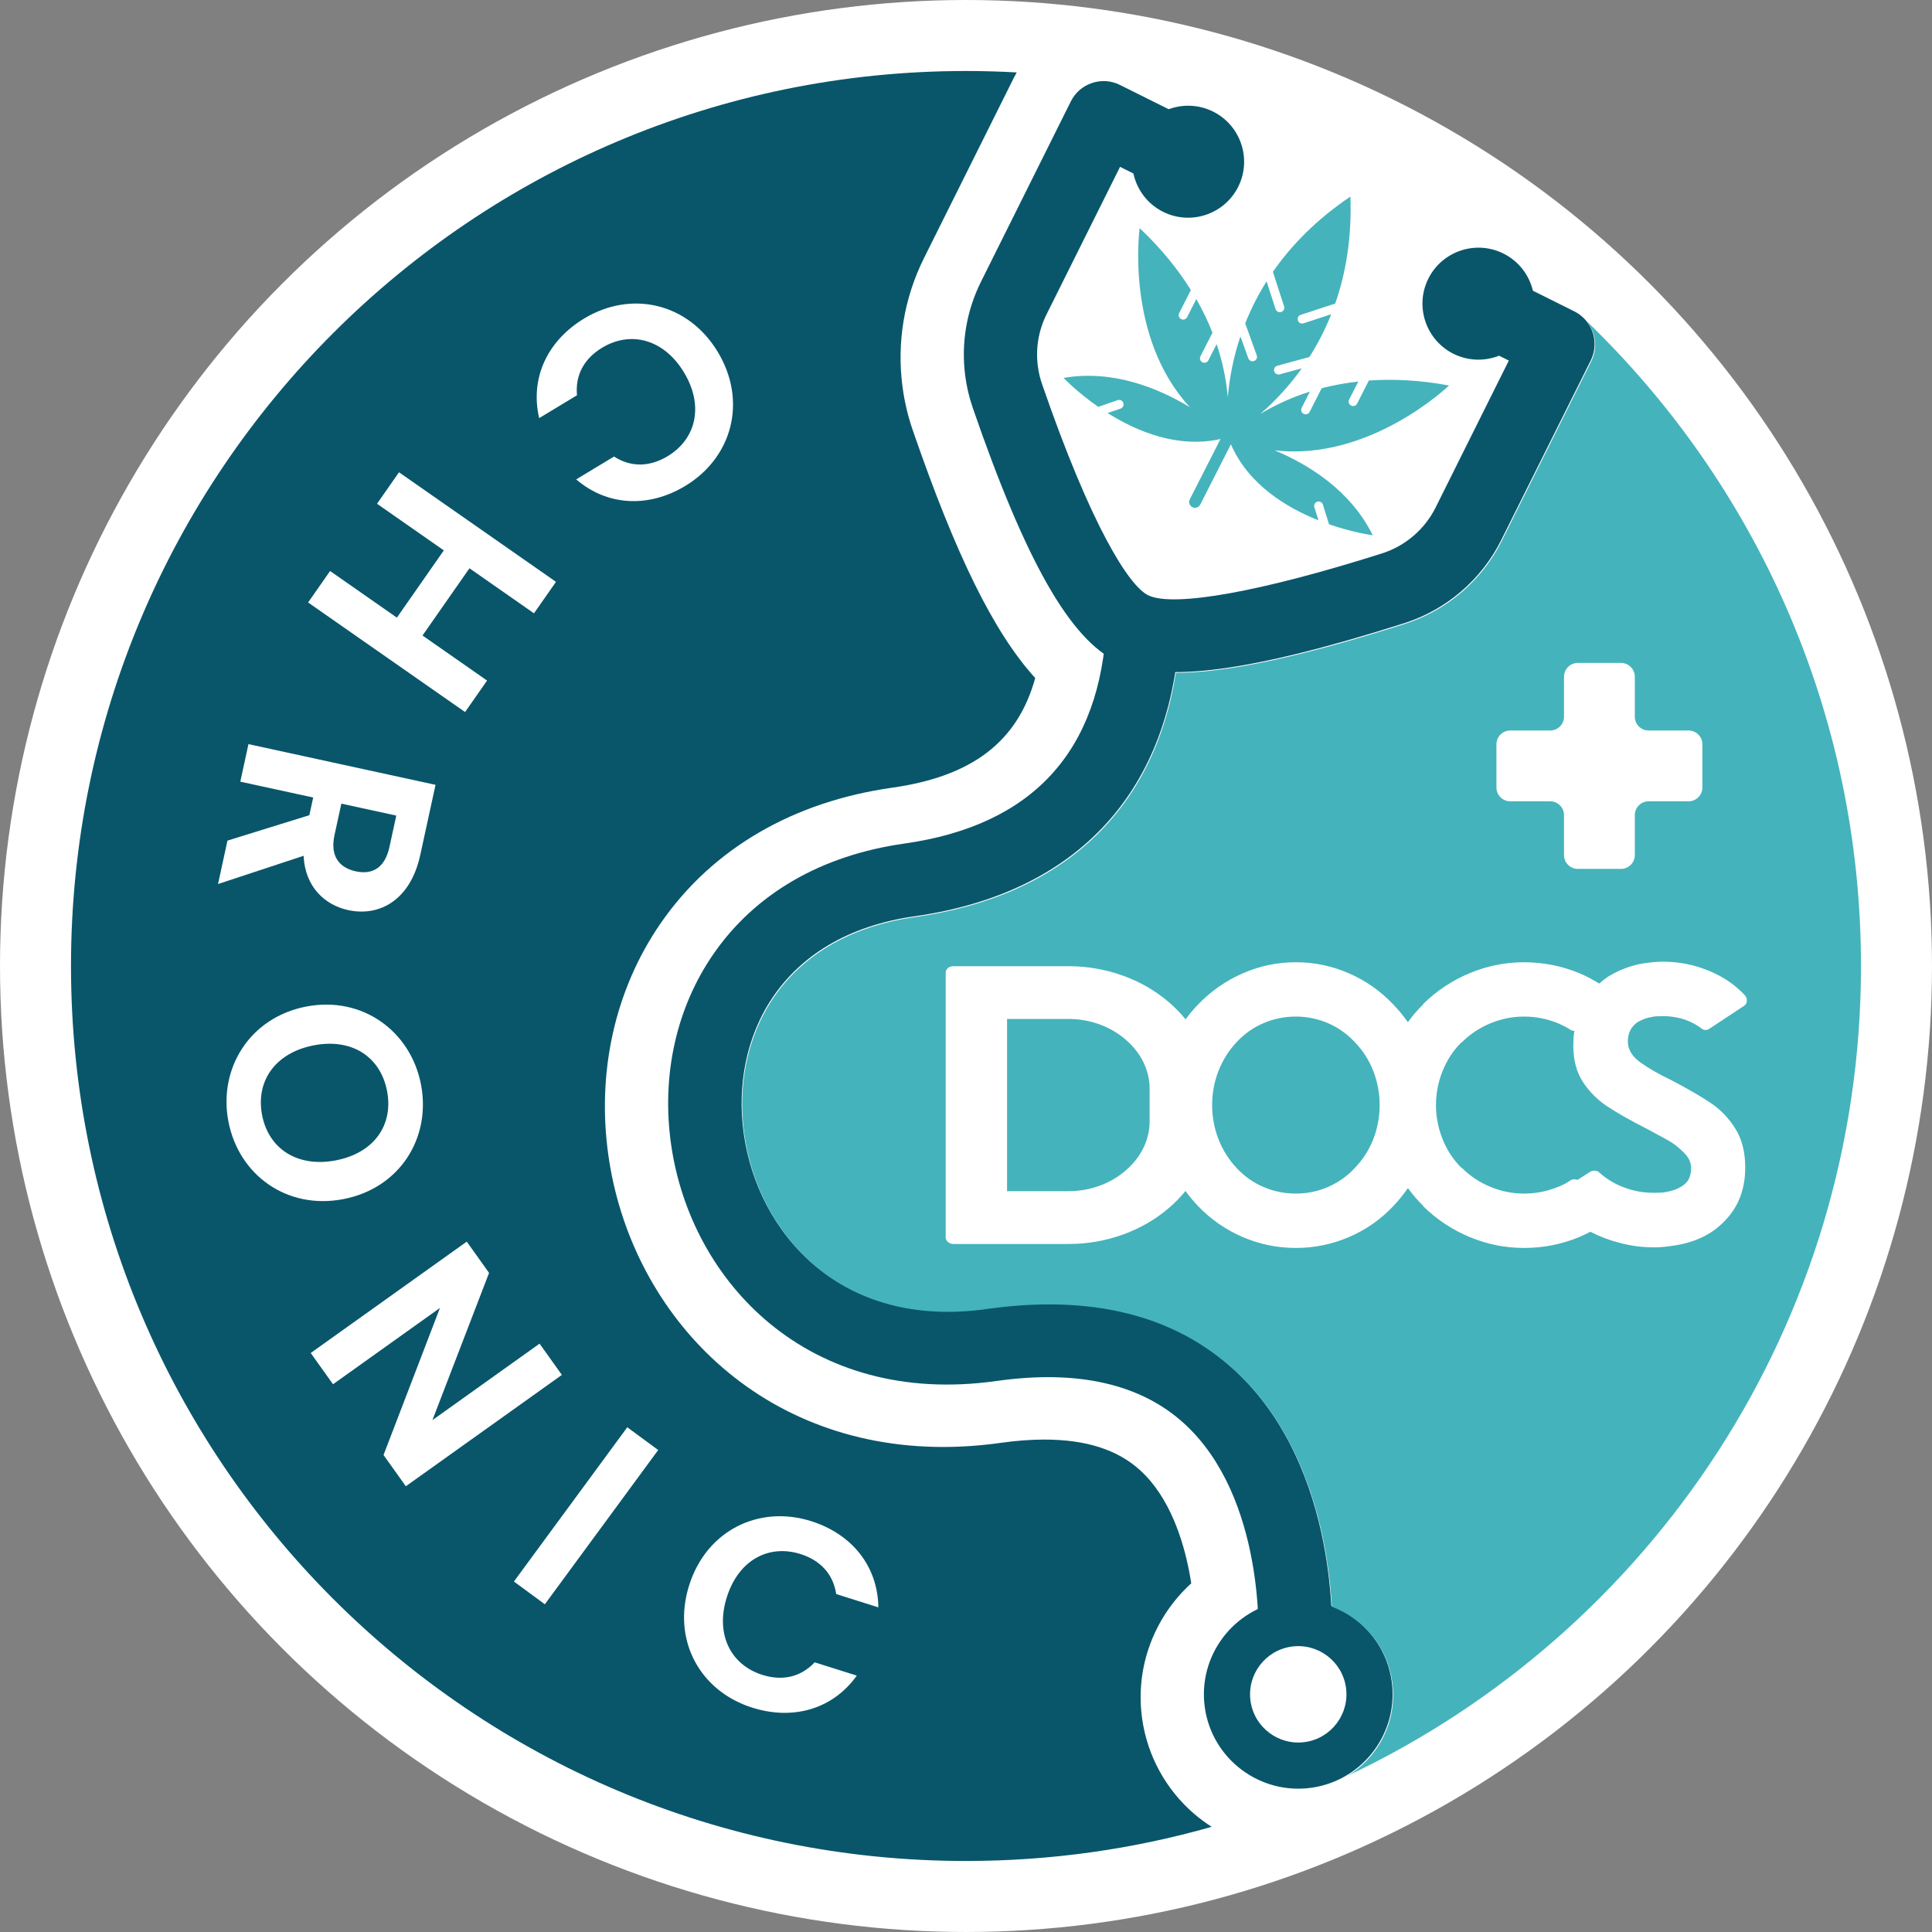 <?xml version="1.0" encoding="UTF-8"?>
<svg id="Layer_1" data-name="Layer 1" xmlns="http://www.w3.org/2000/svg" viewBox="0 0 2394.67 2394.67">
  <rect x="0" y="0" width="2394.67" height="2394.67" fill="#808080" stroke="none"/>
  <defs>
    <style>
      .cls-1 {
        fill: #44b3bc;
      }

      .cls-1, .cls-2, .cls-3 {
        stroke-width: 0px;
      }

      .cls-2 {
        fill: #09566b;
      }

      .cls-3 {
        fill: #fff;
      }
    </style>
  </defs>
  <circle class="cls-3" cx="1197.33" cy="1197.33" r="1197.33"/>
  <g>
    <path class="cls-1" d="m1579.85,558.15c118.21,13.97,216.24-80.33,216.24-80.33-36.91-6.84-70.01-8.24-99.43-6.15l-14.54,28.58c-1.39,2.73-4.73,3.82-7.45,2.43s-3.82-4.73-2.43-7.45l11.37-22.33c-15.33,1.68-30.51,4.46-45.44,8.33l-14.9,29.29c-1.39,2.73-4.73,3.82-7.45,2.43-2.73-1.39-3.82-4.73-2.43-7.45l10.22-20.08c-21.52,6.71-42.16,15.98-61.47,27.62,19.31-16.71,36.56-35.67,51.37-56.48l-27.39,7.46c-2.95.8-6-.94-6.8-3.9s.94-6,3.9-6.8l39.76-10.81c10.65-16.79,19.72-34.54,27.07-53.01l-34.38,11.26c-2.91.95-6.04-.63-6.99-3.54s.63-6.04,3.54-6.99l42.76-13.99c12.92-37.08,20.68-81,18.82-132.57-42.75,28.81-73.71,60.99-96.08,93.26l13.87,42.77c.94,2.91-.66,6.04-3.57,6.98s-6.04-.66-6.98-3.57l-11.14-34.36c-10.41,16.51-19.28,33.94-26.5,52.07l14.3,39.6c1.04,2.88-.45,6.05-3.33,7.09s-6.05-.45-7.09-3.33l-9.81-27.2c-8.24,24.46-13.5,49.82-15.66,75.53-1.96-22.46-6.61-44.59-13.87-65.94l-10.21,20.07c-1.38,2.71-4.7,3.79-7.41,2.42s-3.79-4.7-2.42-7.41l14.91-29.29c-5.66-14.34-12.36-28.26-20.03-41.63l-11.38,22.36c-1.39,2.73-4.73,3.82-7.45,2.43s-3.82-4.73-2.43-7.45l14.53-28.57c-15.59-25-36.23-50.95-63.5-76.76,0,0-18.53,134.76,62.37,222.09-38.15-23.2-94.88-47.04-156.66-36.42,0,0,16.43,17.4,43.03,35.88l24.02-8.31c2.9-1,6.05.55,7.06,3.44,1,2.9-.55,6.05-3.44,7.06l-16.1,5.47c36.33,22.92,86.94,44,139.94,32.2l-38.05,74.79c-1.8,3.56-.38,7.91,3.17,9.72,3.56,1.8,7.9.39,9.72-3.16l38.05-74.79c21.66,49.82,68.59,78.32,108.52,94.2l-5.05-16.17c-.91-2.92.73-6.03,3.65-6.92,2.92-.91,6.03.73,6.92,3.65l7.56,24.36c30.49,10.56,54.2,13.61,54.2,13.61-27.73-56.2-80.4-88.02-121.58-105.26v-.03Z"/>
    <g>
      <g>
        <path class="cls-2" d="m1625.53,2215.88c-63.85,9.03-123.15-35.57-132.18-99.42-9.03-63.85,35.57-123.15,99.42-132.18,63.85-9.03,123.15,35.57,132.18,99.42,9.03,63.85-35.57,123.15-99.42,132.18Zm-24.74-174.95c-32.62,4.61-55.4,34.9-50.78,67.52,4.61,32.62,34.9,55.4,67.52,50.78,32.62-4.61,55.4-34.9,50.78-67.52-4.61-32.62-34.9-55.4-67.52-50.78Z"/>
        <path class="cls-2" d="m1650.55,2038.92l-90.87-5.52,45.43,2.76-45.43-2.67c.1-1.75,8.79-176.45-91.41-268.58-53.9-49.56-132.32-67.46-233.08-53.21-232.94,32.95-379.28-122.75-403.44-293.58-12.08-85.39,6.56-169.04,52.47-235.55,51.81-75.05,133.68-122.42,236.74-137,158.92-22.48,243.19-114.36,250.5-273.11-.34-14.39-3.03-36.11-4.07-43.46l68.61,32.98c.48,3.37,26.19-12.19,26.52,10.41l-.04,2.61c-8.78,203.85-125.54,331.95-328.75,360.7-169.29,23.95-228.38,152.69-211.83,269.66,17.28,122.16,118.7,241.92,300.56,216.19,129.33-18.29,232.91,7.53,307.89,76.74,131.91,121.78,120.76,331.74,120.22,340.61h-.01Z"/>
      </g>
      <g>
        <g>
          <path class="cls-2" d="m1196.42,466.06c-5.32-40.21,1.44-80.66,19.53-116.97l111.33-223.42c5.41-10.85,14.72-18.95,26.22-22.8,11.5-3.85,23.81-3,34.66,2.42l70.39,35.08c13.52,6.74,22.78,19.72,24.76,34.72,1.19,8.98-.33,18.02-4.38,26.16-11.17,22.4-38.47,31.54-60.87,20.38l-29.77-14.84-91.09,182.8c-9.99,20.04-13.72,42.37-10.78,64.58.98,7.4,2.71,14.75,5.15,21.81,60.64,175.86,107.84,250.62,131.79,261.96,31.64,14.98,139.95-4.49,289.72-52.05,28.7-9.12,52.85-29.8,66.28-56.75l90.8-182.22-29.77-14.83c-13.52-6.74-22.78-19.72-24.76-34.72-1.19-8.98.33-18.02,4.38-26.16,5.41-10.85,14.72-18.95,26.22-22.8,11.5-3.85,23.81-2.99,34.66,2.42l70.39,35.08c13.52,6.74,22.78,19.72,24.76,34.72,1.19,8.98-.33,18.02-4.38,26.16l-111.05,222.85c-24.32,48.81-68.08,86.26-120.05,102.78-188.96,60.02-298.77,74.69-356.04,47.58-58.15-27.51-113.28-124.49-178.78-314.42-4.41-12.8-7.55-26.09-9.33-39.51h.02Z"/>
          <path id="Line-17" class="cls-2" d="m1291.76,386.87c-14.12,28.33-16.26,61.15-5.94,91.07,55.19,160.06,104.14,250.89,134.93,265.46,31.61,14.96,133.72-.8,294.16-51.75,30.43-9.66,55.64-31.25,69.87-59.82l93.51-187.66-35.19-17.54c-19.44-9.69-27.34-33.29-17.66-52.73,9.69-19.44,33.29-27.34,52.73-17.66l70.39,35.08c19.44,9.69,27.34,33.29,17.66,52.73l-111.05,222.85c-23.73,47.62-65.75,83.59-116.46,99.7-181.17,57.54-294.31,75-351.6,47.89-58.29-27.59-112.86-128.87-175.64-310.91-17.2-49.88-13.63-104.57,9.9-151.78l111.33-223.42c9.69-19.44,33.29-27.34,52.73-17.66l70.39,35.08c19.44,9.69,27.34,33.29,17.66,52.73-9.69,19.44-33.29,27.34-52.73,17.66l-35.19-17.54-93.79,188.22h0Z"/>
        </g>
        <path class="cls-2" d="m1442.17,262.81c-34.38-16.81-48.68-58.46-31.87-92.85,16.81-34.38,58.46-48.68,92.85-31.87,34.38,16.81,48.68,58.46,31.87,92.85-16.81,34.38-58.46,48.68-92.85,31.87Z"/>
        <path class="cls-2" d="m1802.01,438.75c-34.38-16.81-48.68-58.46-31.87-92.85,16.81-34.38,58.46-48.68,92.85-31.87,34.38,16.81,48.68,58.46,31.87,92.85-16.81,34.38-58.46,48.68-92.85,31.87h0Z"/>
      </g>
    </g>
    <g>
      <path class="cls-2" d="m1480.03,2248.13c-35.03-30.16-57.87-71.94-64.34-117.66-9.18-64.89,15.63-126.89,60.84-167.95-.76-4.88-1.62-9.9-2.61-15.03-7.48-38.48-23.98-91.35-60.22-124.66-28.19-25.91-67.26-38.52-119.45-38.52-16.63,0-34.62,1.36-53.46,4.01-24.23,3.43-48.39,5.16-71.83,5.16-56.9,0-111-10.08-160.82-29.99-47.11-18.81-89.67-46.07-126.52-81.01-68.61-65.06-113.9-153.98-127.54-250.37-14.67-103.76,8.33-205.93,64.78-287.71,32.02-46.38,73.37-84.43,122.87-113.08,48.23-27.91,103.47-46.42,164.17-55,98.72-13.97,155.42-56.71,177.23-135.94-51.55-56.52-98.72-153.25-151.78-307.13-6.02-17.45-10.29-35.57-12.71-53.87-7.25-54.82,1.96-109.96,26.62-159.47l111.34-223.41c1.14-2.29,2.36-4.53,3.63-6.73-20.82-1.16-41.79-1.77-62.91-1.77-612.66,0-1109.32,496.66-1109.32,1109.32s496.66,1109.32,1109.32,1109.32c105.6,0,207.74-14.76,304.5-42.33-7.6-4.86-14.89-10.26-21.8-16.21h0ZM724.03,394.8c58.49-35.34,128.86-19.46,165.61,41.36,36.74,60.82,18.24,130.79-40.26,166.13-45.11,27.25-96.37,25.25-135.19-8.1l46.86-28.31c21.38,13.69,44.65,12.75,66.47-.43,35.5-21.45,45.18-62.65,20.21-103.97-24.79-41.03-65.93-51.92-101.44-30.47-21.83,13.19-33.49,33.34-31.14,58.93l-46.86,28.31c-11.64-50.17,10.61-96.18,55.72-123.43h0Zm-314.88,312.95l82.78,57.79,58.18-83.35-82.79-57.79,27.24-39.03,194.56,135.81-27.25,39.02-79.99-55.84-58.18,83.34,80,55.85-27.24,39.02-194.56-135.81,27.25-39.02h0Zm-127.2,334.17l101.48-31.5,4.77-21.92-90.35-19.66,10.11-46.51,231.87,50.45-18.94,87.03c-12.14,55.81-50.44,76.7-89.31,68.25-28.23-6.14-53.4-27.97-55.27-67.34l-106.08,35.02,11.7-53.82h.01Zm1.19,348.31c-12.72-65.75,26.28-129.05,96.37-142.61,69.76-13.49,129.55,30.69,142.27,96.44,12.85,66.41-26.35,128.71-96.1,142.2-70.1,13.56-129.76-29.95-142.54-96.04h0Zm192.24,413.23l69.93-182.29-132.53,94.59-27.64-38.74,193.4-138.03,27.64,38.74-70.21,182.49,132.81-94.79,27.65,38.74-193.41,138.03-27.64-38.74h0Zm199.96,184.99l-38.35-28.18,140.5-191.19,38.35,28.18-140.5,191.19h0Zm269.66,87.55c24.32,7.67,47.14,3.1,64.8-15.57l52.2,16.46c-29.96,41.88-79.2,55.59-129.45,39.75-65.17-20.55-99.75-83.85-78.38-151.62,21.36-67.77,86.1-100.11,151.28-79.56,50.25,15.84,82.62,55.64,83.24,106.81l-52.2-16.46c-3.85-25.1-19.93-41.93-44.25-49.6-39.56-12.48-76.86,7.49-91.38,53.53-14.42,45.72,4.6,83.8,44.15,96.27h0Z"/>
      <path class="cls-2" d="m441.01,1080.01c20.6,4.48,36.09-4.32,41.72-30.24l8.46-38.87-68.1-14.81-8.46,38.87c-5.64,25.91,5.46,40.5,26.38,45.05h0Z"/>
      <path class="cls-2" d="m479.73,1352.2c-8.21-42.39-43.53-65.68-90.92-56.51-47.39,9.17-72.15,44.09-63.95,86.48,8.14,42.05,44.12,65.21,91.52,56.05,47.39-9.17,71.48-43.95,63.35-86.01h0Z"/>
    </g>
    <g>
      <path class="cls-1" d="m1961.84,1340.8c-7.84-12.08-11.76-26.94-11.76-44.58,0-6.86.32-12.25.98-16.17.1-.78.2-1.55.31-2.33-1.89-.01-3.31-.34-4.26-.98-3.29-2.29-8.53-5.08-15.74-8.36-13.77-5.58-27.88-8.36-42.3-8.36s-28.37,2.79-41.81,8.36c-13.45,5.58-25.26,13.45-35.42,23.61h-.49c-10.17,10.17-17.95,22.06-23.37,35.67-5.41,13.61-8.12,27.63-8.12,42.06s2.7,28.45,8.12,42.06c5.41,13.61,13.2,25.5,23.37,35.67h.49c10.16,10.17,21.97,18.04,35.42,23.61,13.44,5.58,27.38,8.36,41.81,8.36s28.53-2.78,42.3-8.36c5.24-1.97,10.49-4.75,15.74-8.36.99-.66,2.46-.99,4.43-.99,1.43,0,2.66.25,3.7.74l16.4-10.44c.98-.65,2.45-.98,4.41-.98,2.61,0,4.57.66,5.88,1.96,11.42,10.46,25.15,17.8,41.15,22.05,8.16,2.29,17.31,3.43,27.43,3.43,6.53,0,11.27-.32,14.21-.98,11.42-1.96,19.92-5.88,25.47-11.76,3.92-4.24,5.88-10.29,5.88-18.13,0-6.86-3.11-13.3-9.31-19.35-6.21-6.04-11.84-10.53-16.91-13.47-5.07-2.94-14.62-8.16-28.66-15.67-20.57-10.45-36.98-19.76-49.23-27.92-12.25-8.16-22.29-18.29-30.13-30.37v-.02Z"/>
      <path class="cls-1" d="m1679.03,1291.5c-9.52-10.16-20.58-17.95-33.21-23.37-12.63-5.41-25.83-8.12-39.6-8.12s-27.47,2.7-40.09,8.12c-12.63,5.41-23.7,13.21-33.21,23.37-9.84,10.5-17.38,22.47-22.63,35.91-5.25,13.45-7.87,27.55-7.87,42.3s2.62,28.86,7.87,42.3c5.24,13.45,12.79,25.42,22.63,35.91,9.51,10.17,20.57,17.95,33.21,23.37,12.62,5.41,25.99,8.12,40.09,8.12s26.97-2.7,39.6-8.12c12.62-5.41,23.69-13.2,33.21-23.37,10.16-10.49,17.87-22.46,23.12-35.91,5.24-13.44,7.87-27.55,7.87-42.3s-2.63-28.85-7.87-42.3c-5.25-13.44-12.96-25.41-23.12-35.91Z"/>
      <path class="cls-1" d="m1965.29,396.82c6.17,6.76,10.25,15.34,11.48,24.7,1.19,8.98-.33,18.02-4.38,26.16l-111.05,222.85c-24.32,48.81-68.08,86.26-120.05,102.78-128.35,40.76-220.17,60.61-283.82,60.64-26.91,170.1-139.82,276.76-323.02,302.68-169.29,23.95-228.38,152.69-211.83,269.66,17.28,122.16,118.7,241.92,300.56,216.19,129.33-18.29,232.91,7.53,307.89,76.74,94.99,87.69,115.79,221.12,119.79,292.25,38.76,14.58,68.63,49.32,74.82,93.14,6.73,47.6-16.35,92.66-54.98,116.27,375.89-177.62,635.95-560.21,635.95-1003.53,0-314.61-130.98-598.64-341.36-800.52h0Zm-110.51,525.77c0-9.47,7.68-17.14,17.14-17.14h49.49c9.47,0,17.14-7.68,17.14-17.14v-49.49c0-9.47,7.68-17.14,17.14-17.14h53.48c9.47,0,17.14,7.68,17.14,17.14v49.49c0,9.47,7.68,17.14,17.14,17.14h49.49c9.47,0,17.14,7.68,17.14,17.14v53.48c0,9.47-7.68,17.14-17.14,17.14h-49.49c-9.47,0-17.14,7.68-17.14,17.14v49.49c0,9.47-7.68,17.14-17.14,17.14h-53.48c-9.47,0-17.14-7.68-17.14-17.14v-49.49c0-9.47-7.68-17.14-17.14-17.14h-49.49c-9.47,0-17.14-7.68-17.14-17.14v-53.48h0Zm306.94,324.16l-43.11,28.41c-1.31.98-2.78,1.47-4.41,1.47-2.29,0-4.09-.65-5.39-1.96-10.78-8.16-23.51-13.06-38.21-14.7-2.29-.32-5.72-.49-10.29-.49-5.88,0-10.13.33-12.74.98-6.21.98-12.09,3.11-17.63,6.37-8.17,5.55-12.25,13.55-12.25,24.01,0,9.8,5.06,18.37,15.19,25.72,10.12,7.35,23.03,14.78,38.7,22.29,21.23,11.11,37.8,20.74,49.72,28.9,11.92,8.17,21.88,18.7,29.88,31.6,8,12.91,12,28.82,12,47.76,0,26.13-8.01,47.69-24.01,64.67-15.36,16.99-36.26,27.6-62.71,31.84-9.8,1.63-18.45,2.45-25.97,2.45-15.36,0-30.05-1.96-44.09-5.88-12.18-3.11-23.89-7.61-35.14-13.49-4.8,2.56-9.58,4.84-14.33,6.82-21.64,8.85-44.27,13.28-67.89,13.28s-45.74-4.51-67.39-13.52c-21.64-9.02-40.83-21.72-57.55-38.12v-.49c-7.03-6.89-13.36-14.25-19.03-22.05-5.34,7.72-11.29,15.08-17.86,22.05-15.74,16.73-34.11,29.6-55.09,38.61-20.99,9.02-42.97,13.52-65.91,13.52s-44.93-4.51-65.91-13.52c-20.99-9.02-39.52-21.89-55.58-38.61-5.56-5.9-10.66-12.07-15.31-18.5-6.01,7.41-12.82,14.4-20.45,20.96-16.78,14.43-35.94,25.5-57.48,33.21-21.55,7.71-43.95,11.56-67.19,11.56h-142.4c-2.67,0-4.96-.82-6.87-2.46-1.92-1.64-2.86-3.6-2.86-5.9v-327.6c0-2.62.95-4.67,2.86-6.15,1.9-1.47,4.19-2.21,6.87-2.21h142.4c23.25,0,45.65,3.86,67.19,11.56,21.54,7.71,40.69,18.78,57.48,33.21,7.66,6.59,14.5,13.62,20.53,21.07,4.63-6.32,9.71-12.36,15.23-18.11,16.07-16.73,34.6-29.68,55.58-38.86,20.99-9.18,42.96-13.77,65.91-13.77s44.93,4.6,65.91,13.77c20.99,9.19,39.35,22.13,55.09,38.86,6.55,6.82,12.48,14.04,17.8,21.65,5.68-7.84,12.04-15.23,19.09-22.14v-.49c16.72-16.4,35.91-29.1,57.55-38.12,21.64-9.02,44.1-13.52,67.39-13.52s46.24,4.43,67.89,13.28c8.33,3.47,16.75,7.85,25.24,13.12,3.4-3.01,7.06-5.86,11-8.54,12.74-7.84,26.61-13.23,41.64-16.17,10.44-1.63,19.59-2.45,27.43-2.45,3.59,0,8.98.33,16.17.98,16.32,1.96,31.92,6.45,46.78,13.47,14.86,7.03,27.51,16.25,37.96,27.68,1.63,2.29,2.28,4.57,1.96,6.86,0,2.29-1.15,4.25-3.43,5.88h.03Z"/>
      <path class="cls-1" d="m1395.2,1288.55c-9.54-8.19-20.4-14.51-32.59-18.94-12.21-4.43-24.98-6.64-38.32-6.64h-76.06v213.48h76.06c13.34,0,26.11-2.22,38.32-6.64,12.2-4.43,23.06-10.74,32.59-18.94,9.52-8.19,16.87-17.54,22.02-28.04,5.15-10.49,7.72-21.47,7.72-32.96v-40.34c0-11.48-2.57-22.46-7.72-32.96-5.15-10.49-12.49-19.84-22.02-28.04h0Z"/>
    </g>
  </g>
</svg>
